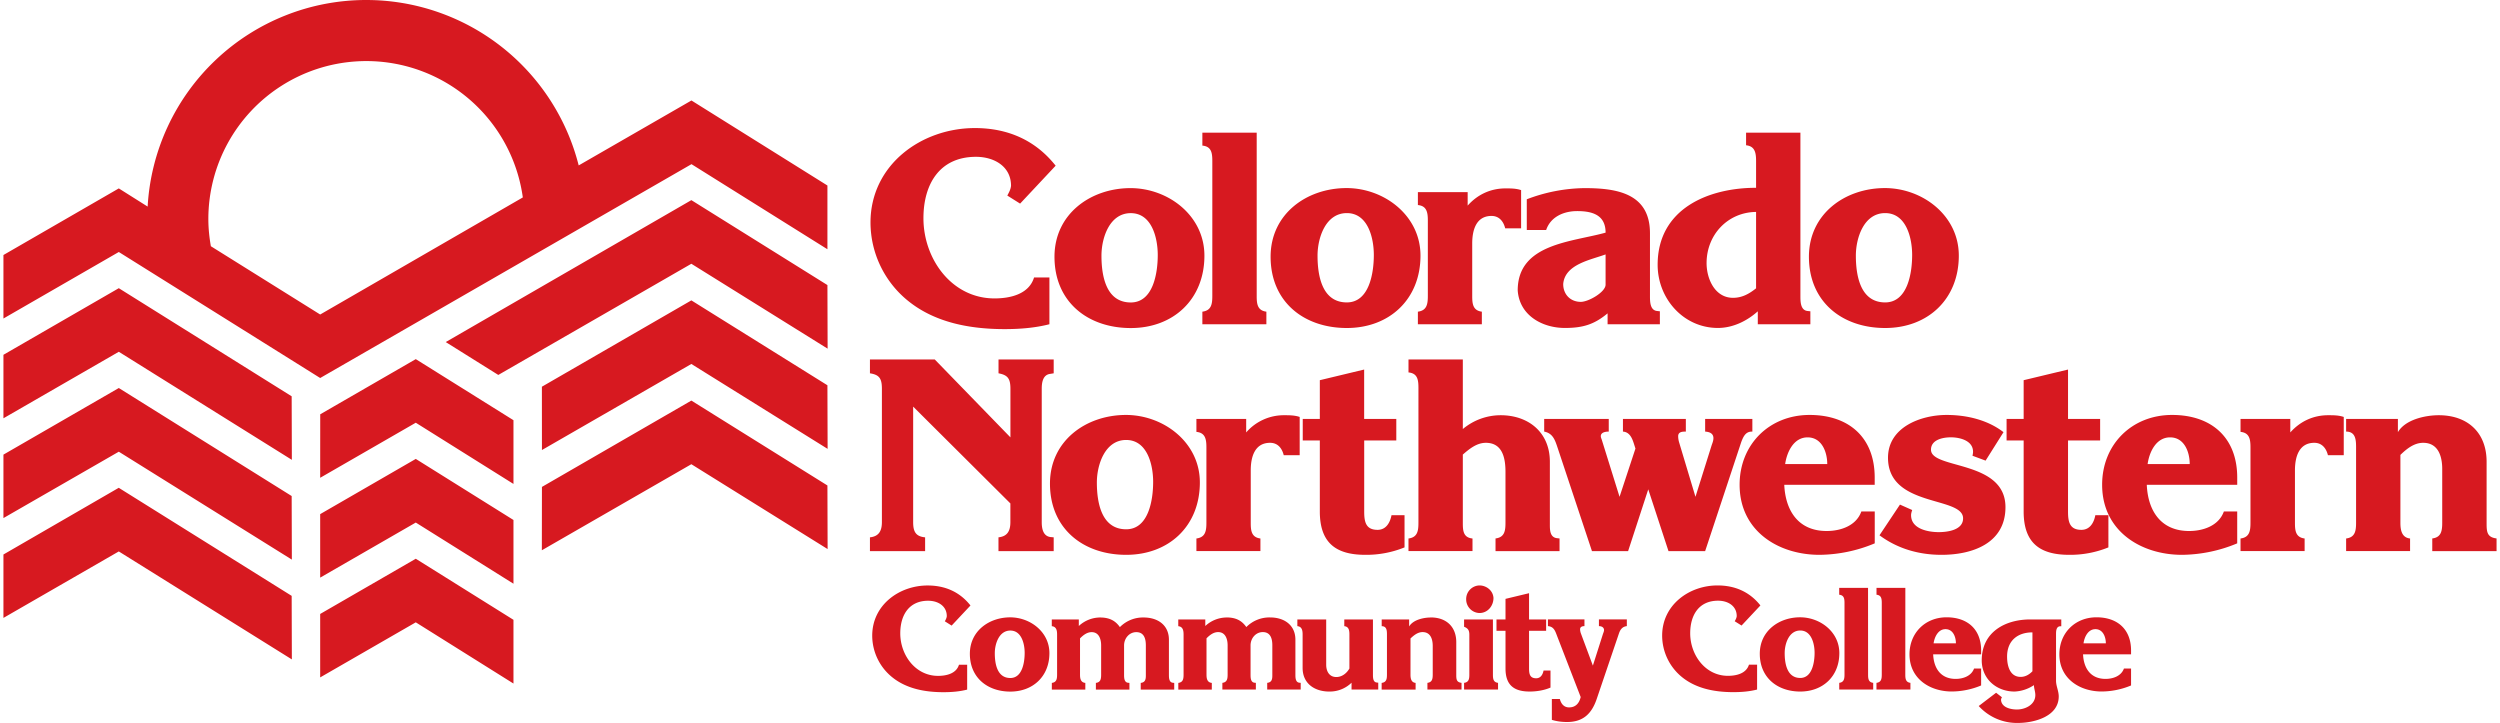 <?xml version="1.0" encoding="UTF-8"?> <svg xmlns="http://www.w3.org/2000/svg" width="536" height="155" viewBox="0 0 535.94 155.41"><path fill="#d71920" d="M449.71 135.25c-1.59 0-2.37 1.68-2.56 3.05h4.8c0-1.37-.62-3.05-2.24-3.05m7.66 8.46v3.64a16.62 16.62 0 0 1-6.3 1.3c-4.73 0-9.11-2.75-9.11-7.99 0-4.62 3.4-7.96 7.98-7.96 4.47 0 7.43 2.55 7.43 7.14v.82h-10.32c.13 2.98 1.62 5.28 4.83 5.28 1.6 0 3.38-.6 3.96-2.23zm-26.65-2.56c0 1.9.55 4.36 2.92 4.36 1 0 1.85-.5 2.53-1.21v-8.36c-3.18 0-5.45 1.77-5.45 5.21m-2.36 7.77 1.26.98a.92.92 0 0 0-.2.6c.14 1.63 2.15 2.02 3.41 2.02 1.82 0 3.96-1.04 3.96-3.1 0-.76-.3-1.45-.3-2.14a8.15 8.15 0 0 1-4.15 1.38c-3.86 0-7.07-2.66-7.07-6.72 0-6.06 5.03-8.78 10.42-8.78h6.68v1.47h-.3c-.83.1-.83 1.12-.83 1.77v9.93c0 1.15.58 2.2.58 3.38 0 4.36-5.36 5.7-8.8 5.7a11.1 11.1 0 0 1-8.4-3.64zm-10.88-13.67c-1.58 0-2.36 1.68-2.56 3.05h4.8c0-1.37-.61-3.05-2.24-3.05m7.66 8.46v3.64a16.6 16.6 0 0 1-6.3 1.3c-4.73 0-9.1-2.75-9.1-7.99 0-4.62 3.4-7.96 7.97-7.96 4.48 0 7.43 2.55 7.43 7.14v.82h-10.31c.12 2.98 1.62 5.28 4.83 5.28 1.59 0 3.37-.6 3.96-2.23zm-16.3 1.28c0 .88.07 1.67 1.1 1.8v1.44h-7.3v-1.44c1.05-.13 1.14-.89 1.14-1.8v-15.37c0-.92-.1-1.67-1.13-1.77v-1.47h6.2zm-8 0c0 .88.06 1.67 1.1 1.8v1.44h-7.3v-1.44c1.03-.13 1.13-.89 1.13-1.8v-15.37c0-.92-.1-1.67-1.14-1.77v-1.47h6.2zm-14.58.75c2.59 0 3.08-3.44 3.08-5.4 0-1.97-.69-4.8-3.08-4.8-2.44 0-3.35 2.86-3.35 4.86 0 2.23.5 5.34 3.35 5.34m-.04-13.04c4.29 0 8.44 3.11 8.44 7.7 0 4.98-3.54 8.26-8.4 8.26-4.9 0-8.7-2.98-8.7-8.13 0-4.92 4.15-7.83 8.66-7.83m-9.24 15.53c-1.66.43-3.41.56-5.1.56-3.92 0-7.98-.72-11.1-3.28a11.52 11.52 0 0 1-4.21-8.88c0-6.59 5.8-10.78 11.9-10.78 3.7 0 6.88 1.34 9.22 4.3l-4.05 4.32-1.47-.92c.2-.36.4-.72.43-1.11 0-2.23-1.95-3.31-4-3.31-4.15 0-6 3.11-6 7.01 0 4.65 3.25 9.14 8.11 9.14 1.76 0 3.93-.46 4.52-2.4h1.75zm-33.12-11.99c.1-.26.22-.53.22-.82-.03-.6-.58-.82-1.1-.82v-1.44h6v1.44c-.97.1-1.43.75-1.72 1.64l-4.76 14.03c-1.08 3.17-2.93 4.94-6.36 4.94-1.1 0-2.2-.13-3.28-.46v-4.48h1.72c.26 1.01.87 1.8 1.98 1.8 1.43 0 2.2-.92 2.5-2.23l-5.03-13.01c-.42-1.08-.68-2.13-2.01-2.23v-1.44h7.85v1.44c-.46 0-.91.13-.94.65 0 .27.06.53.13.8l2.62 7.04zm-15.9 7.47c0 1.15.17 2.1 1.53 2.1.97 0 1.43-.82 1.59-1.67h1.49v3.67c-1.36.59-2.98.85-4.48.85-3.37 0-5.19-1.38-5.19-4.95v-8.1h-1.94v-2.45h1.94v-4.42l5.06-1.22v5.64h3.67v2.45h-3.67zm-10.66-11.93a2.94 2.94 0 0 1-2.86-2.98 2.93 2.93 0 0 1 2.86-2.95c1.49 0 2.92 1.11 3.01 2.69 0 1.7-1.23 3.24-3.01 3.24m2.89 13.2c0 .9.06 1.68 1.1 1.81v1.44h-7.3v-1.44c1.04-.13 1.13-.88 1.13-1.8v-8.52c0-.95-.25-1.38-1.13-1.74v-1.57h6.2zm-13.34-12.25c3.28 0 5.46 1.97 5.46 5.31v7.08c0 .98.1 1.54 1.13 1.67v1.44h-7.33v-1.44c1.04-.13 1.14-.88 1.14-1.8v-6.13c0-1.44-.46-2.98-2.18-2.98-1.04 0-1.88.69-2.6 1.37V145c0 .82.13 1.7 1.1 1.8v1.44h-7.3v-1.44c1.05-.13 1.14-.88 1.14-1.8v-8.62c0-.85-.06-1.77-1.13-1.77v-1.44h5.9v1.5c.85-1.44 3.12-1.93 4.67-1.93M285 148.66c-3.09 0-5.72-1.67-5.72-5.08v-7.18c0-.85-.13-1.7-1.13-1.8v-1.44h6.2v9.73c0 1.44.68 2.65 2.17 2.65 1.23 0 2.24-.81 2.82-1.83v-7.3c0-.86-.1-1.71-1.1-1.8v-1.45h6.16v11.83c0 .65 0 1.67.84 1.73l.3.04v1.47h-5.74v-1.47a6.71 6.71 0 0 1-4.8 1.9m-22.1-15.93c1.82 0 3.21.53 4.28 2.07a6.96 6.96 0 0 1 5.13-2.07c2.95 0 5.42 1.58 5.42 4.79v7.47c0 .66 0 1.67.84 1.77l.3.03v1.44h-7.2v-1.44c.9-.1 1.1-.66 1.1-1.54v-6.52c0-1.28-.3-2.85-2.05-2.85-1.52 0-2.63 1.34-2.63 2.85v6.26c0 .66 0 1.67.85 1.77l.29.03v1.44h-7.2v-1.44c1.03-.13 1.13-.88 1.13-1.8v-6.26c0-1.31-.45-2.85-2.04-2.85-1 0-1.82.65-2.5 1.34V145c0 .85.13 1.7 1.14 1.8v1.44h-7.2v-1.44c1.03-.13 1.13-.88 1.13-1.8v-8.59c0-.85-.13-1.7-1.14-1.8v-1.44h5.81v1.4a6.78 6.78 0 0 1 4.54-1.83m-27.19 0c1.82 0 3.22.53 4.29 2.07a6.95 6.95 0 0 1 5.12-2.07c2.96 0 5.42 1.58 5.42 4.79V145c0 .66 0 1.67.84 1.77l.3.03v1.44h-7.2v-1.44c.9-.1 1.1-.66 1.1-1.54v-6.52c0-1.28-.3-2.85-2.05-2.85-1.52 0-2.63 1.34-2.63 2.85V145c0 .66 0 1.67.85 1.77l.3.03v1.44h-7.21v-1.44c1.04-.13 1.13-.88 1.13-1.8v-6.26c0-1.31-.45-2.85-2.04-2.85-1 0-1.82.65-2.5 1.34V145c0 .85.13 1.7 1.14 1.8v1.44h-7.2v-1.44c1.03-.13 1.13-.88 1.13-1.8v-8.59c0-.85-.13-1.7-1.14-1.8v-1.44h5.81v1.4a6.79 6.79 0 0 1 4.54-1.83m-19.26 13.01c2.6 0 3.08-3.44 3.08-5.4 0-1.97-.68-4.8-3.08-4.8-2.43 0-3.34 2.86-3.34 4.86 0 2.23.48 5.34 3.34 5.34m-.03-13.04c4.28 0 8.43 3.11 8.43 7.7 0 4.98-3.54 8.26-8.4 8.26-4.9 0-8.7-2.98-8.7-8.13 0-4.92 4.16-7.83 8.67-7.83m-9.25 15.53c-1.65.43-3.4.56-5.1.56-3.92 0-7.97-.72-11.09-3.28a11.52 11.52 0 0 1-4.22-8.88c0-6.59 5.81-10.78 11.91-10.78 3.7 0 6.88 1.34 9.21 4.3l-4.05 4.32-1.46-.92c.2-.36.39-.72.42-1.11 0-2.23-1.95-3.31-4-3.31-4.14 0-6 3.11-6 7.01 0 4.65 3.25 9.14 8.12 9.14 1.75 0 3.92-.46 4.5-2.4h1.76zM123.66 35.56A47.12 47.12 0 0 0 78 0a47.06 47.06 0 0 0-47 44.41l-6.2-3.91L0 54.82v13.65l24.8-14.3 43.29 27.09 79.82-45.97 29.22 18.29v-13.7L147.9 21.6zM68.09 67.61l-23.5-14.68c-.33-1.9-.54-3.85-.54-5.85a33.96 33.96 0 0 1 67.6-4.64zm0 35.1 20.55-11.84 21 13.16v-13.7l-21-13.13L68.1 89.06zm47.65 15.58 32.14-18.5 29.29 18.24-.04-13.67-29.25-18.25-32.12 18.56zm.02-21.55 32.12-18.5 29.29 18.25-.04-13.67-29.25-18.25-32.13 18.56zm-9.38-16.14 41.5-23.9 29.29 18.25-.04-13.67-29.25-18.26-52.8 30.51zM0 89.92l24.8-14.3L62 98.85l-.04-13.66L24.8 61.95 0 76.27zm68.09 34.25 20.55-11.84 21 13.15v-13.7l-21-13.13-20.55 11.87zM0 111.37 24.8 97.1 62 120.3l-.04-13.67L24.8 83.41 0 97.73zm68.09 34.25 20.55-11.84 21 13.16v-13.7l-21-13.13-20.55 11.87zM0 132.83l24.8-14.29L62 141.75l-.04-13.66-37.17-23.23L0 119.2zm523.52-43.57c6.18 0 10.28 3.7 10.28 10v13.34c0 1.86.18 2.9 2.14 3.15v2.72h-13.82v-2.72c1.95-.24 2.14-1.67 2.14-3.4v-11.54c0-2.72-.86-5.62-4.1-5.62-1.95 0-3.55 1.3-4.89 2.6v14.57c0 1.54.25 3.2 2.08 3.4v2.7H503.6v-2.7c1.96-.25 2.14-1.68 2.14-3.4V96.12c0-1.61-.12-3.34-2.14-3.34v-2.72h11.13v2.84c1.6-2.71 5.87-3.64 8.8-3.64m-23.84 8.59c-.37-1.48-1.28-2.66-2.93-2.66-3.3 0-4.16 3.02-4.16 5.93v11.24c0 1.67.12 3.15 2.08 3.4v2.7H480.9v-2.7c1.96-.25 2.14-1.67 2.14-3.4V96.18c0-1.67-.18-3.15-2.14-3.34v-2.78h10.7v2.9c2.14-2.4 4.95-3.7 8.13-3.7 1.16 0 2.26 0 3.36.37v8.22zm-33.93-3.83c-3 0-4.47 3.15-4.83 5.74h9.05c0-2.6-1.16-5.74-4.22-5.74m14.43 15.93v6.85a31.4 31.4 0 0 1-11.86 2.47c-8.93 0-17.18-5.18-17.18-15.06 0-8.71 6.42-15.01 15.04-15.01 8.43 0 14 4.82 14 13.46v1.55h-19.44c.24 5.62 3.05 9.94 9.1 9.94 3 0 6.36-1.11 7.47-4.2zm-36.37 0c0 2.16.3 3.95 2.87 3.95 1.84 0 2.7-1.54 3-3.15h2.81v6.92a21.86 21.86 0 0 1-8.43 1.6c-6.36 0-9.79-2.6-9.79-9.32V94.69h-3.67v-4.63h3.67v-8.33l9.54-2.29v10.62h6.9v4.63h-6.9zM426.1 99.02l-2.82-1.05c.06-.25.12-.56.12-.86 0-2.42-2.87-3.1-4.76-3.1-1.72 0-4.28.5-4.28 2.66 0 4.26 16.01 2.16 16.01 12.35 0 7.84-7.21 10.25-13.75 10.25-4.83 0-9.42-1.3-13.33-4.2l4.4-6.6 2.63 1.17c-.12.37-.24.74-.24 1.11 0 2.96 3.67 3.64 5.93 3.64 1.9 0 5.25-.43 5.25-2.96 0-4.82-16.14-2.28-16.14-13.03 0-6.6 7.1-9.2 12.6-9.2 4.28 0 8.8 1.05 12.23 3.7zm-38.27-5c-2.99 0-4.45 3.15-4.82 5.74h9.05c0-2.6-1.17-5.74-4.23-5.74m14.44 15.93v6.85a31.42 31.42 0 0 1-11.87 2.47c-8.92 0-17.18-5.18-17.18-15.06 0-8.71 6.43-15.01 15.04-15.01 8.44 0 14 4.82 14 13.46v1.55h-19.44c.25 5.62 3.06 9.94 9.11 9.94 3 0 6.36-1.11 7.46-4.2zm-53.02 8.52h-7.77l-7.33-22.05c-.56-1.66-.99-3.27-2.94-3.64v-2.72h13.88v2.72c-.62 0-1.71.12-1.71.99 0 .31.18.62.24.86l3.79 12.17 3.42-10.38c-.49-1.42-.85-3.52-2.69-3.64v-2.72h13.52v2.72c-.68 0-1.6 0-1.65.93 0 .43.06.86.18 1.3l3.54 11.79 3.49-11.12c.18-.49.37-.99.37-1.48 0-1.05-.86-1.36-1.78-1.42v-2.72h10.15v2.72h-.12c-1.35 0-1.83 1.11-2.26 2.22l-7.77 23.47h-7.88l-4.35-13.28zm-35.53-26.24a12.68 12.68 0 0 1 8.13-2.97c6 0 10.58 3.7 10.58 10v13.6c0 1.16.06 2.65 1.52 2.83l.56.06v2.72h-13.76v-2.72c1.96-.24 2.14-1.66 2.14-3.4v-10.92c0-2.9-.61-6.24-4.22-6.24-1.95 0-3.54 1.3-4.95 2.53v14.64c0 1.66.06 3.2 2.08 3.4v2.7h-13.76v-2.7c1.96-.25 2.14-1.67 2.14-3.4V83.4c0-1.73-.18-3.15-2.14-3.34v-2.78h11.68zm-21.2 17.72c0 2.16.3 3.95 2.87 3.95 1.83 0 2.69-1.54 3-3.15h2.8v6.92a21.84 21.84 0 0 1-8.43 1.6c-6.36 0-9.78-2.6-9.78-9.32V94.69h-3.67v-4.63h3.67v-8.33l9.53-2.29v10.62h6.91v4.63h-6.9zm-17.3-12.1c-.36-1.48-1.28-2.66-2.93-2.66-3.3 0-4.16 3.02-4.16 5.93v11.24c0 1.66.12 3.15 2.08 3.4v2.7h-13.76v-2.7c1.96-.25 2.15-1.67 2.15-3.4V96.18c0-1.67-.19-3.15-2.15-3.34v-2.78h10.7v2.9a10.7 10.7 0 0 1 8.14-3.7c1.16 0 2.26 0 3.36.37v8.22zm-33.87 15.93c4.9 0 5.8-6.49 5.8-10.2 0-3.7-1.28-9-5.8-9-4.58 0-6.3 5.37-6.3 9.13 0 4.2.92 10.07 6.3 10.07m-.06-24.58c8.07 0 15.9 5.87 15.9 14.51 0 9.39-6.67 15.56-15.84 15.56-9.23 0-16.38-5.62-16.38-15.31 0-9.27 7.82-14.76 16.32-14.76m-45.73 23.03c0 1.98.5 3.09 2.57 3.28v2.96h-11.86v-2.96c1.9-.2 2.57-1.36 2.57-3.28V83.58c0-2.22-.55-3.02-2.57-3.33v-2.97h13.94l16.26 16.74V83.58c0-2.16-.55-2.96-2.56-3.33v-2.97h11.86v2.97l-.74.12c-1.59.19-1.83 1.85-1.83 3.21v28.65c0 1.3.24 2.97 1.83 3.21l.74.07v2.96H213.9v-2.96c1.9-.2 2.56-1.36 2.56-3.28v-4.01l-20.9-20.81zM404.5 65.01c4.9 0 5.81-6.48 5.81-10.19 0-3.7-1.28-9.01-5.8-9.01-4.6 0-6.3 5.37-6.3 9.14 0 4.2.91 10.06 6.3 10.06m-.07-24.58c8.07 0 15.9 5.87 15.9 14.52 0 9.38-6.67 15.56-15.84 15.56-9.23 0-16.38-5.62-16.38-15.32 0-9.26 7.82-14.76 16.32-14.76m-38.32 16.12c0 3.46 1.83 7.47 5.68 7.47 1.96 0 3.48-.86 4.96-2.04V45.56c-6.06.06-10.64 4.88-10.64 11m10.64-21.93c0-1.67-.19-3.21-2.15-3.4v-2.71h11.68v35.07c0 1.24 0 3.15 1.6 3.27l.54.06v2.78h-11.3v-2.78c-2.33 2.1-5.39 3.58-8.57 3.58-7.4 0-12.96-6.3-12.96-13.58 0-12.04 10.88-16.55 21.16-16.55zM335.3 61.06c0 2.22 1.53 3.83 3.79 3.83 1.65 0 5.32-2.1 5.32-3.7v-6.5c-3.18 1.18-8.75 2.1-9.11 6.37m-7.83-18.22a35.78 35.78 0 0 1 12.41-2.4c6.91 0 14.07 1.1 14.07 9.69v13.46c0 1.24 0 3.15 1.59 3.27l.54.06v2.78h-11.24v-2.34c-2.88 2.4-5.32 3.14-9.18 3.14-4.88 0-9.78-2.71-10.14-8.08 0-10.07 11.67-10.38 18.89-12.41 0-3.83-2.88-4.63-6.12-4.63-2.81 0-5.68 1.17-6.66 4.07h-4.16zm-4.64 6.24c-.37-1.48-1.29-2.66-2.94-2.66-3.3 0-4.15 3.03-4.15 5.93V63.6c0 1.67.12 3.15 2.07 3.4v2.71h-13.75V67c1.95-.25 2.14-1.67 2.14-3.4V47.41c0-1.66-.19-3.15-2.14-3.33V41.3h10.7v2.9c2.13-2.4 4.95-3.7 8.13-3.7 1.16 0 2.26 0 3.36.37v8.21zm-34.05 15.93c4.9 0 5.81-6.48 5.81-10.19 0-3.7-1.28-9.01-5.8-9.01-4.6 0-6.3 5.37-6.3 9.14 0 4.2.91 10.06 6.3 10.06m-.07-24.58c8.07 0 15.9 5.87 15.9 14.52 0 9.38-6.67 15.56-15.84 15.56-9.23 0-16.38-5.62-16.38-15.32 0-9.26 7.82-14.76 16.32-14.76M269.41 63.6c0 1.67.12 3.15 2.08 3.4v2.71h-13.76V67c1.96-.25 2.14-1.67 2.14-3.4V34.63c0-1.73-.18-3.15-2.14-3.33v-2.78h11.68zm-27.07 1.42c4.89 0 5.8-6.48 5.8-10.19 0-3.7-1.28-9.01-5.8-9.01-4.6 0-6.3 5.37-6.3 9.14 0 4.2.91 10.06 6.3 10.06m-.07-24.58c8.08 0 15.9 5.87 15.9 14.52 0 9.38-6.66 15.56-15.83 15.56-9.24 0-16.4-5.62-16.4-15.32 0-9.26 7.84-14.76 16.33-14.76M224.85 69.7c-3.12.8-6.42 1.05-9.6 1.05-7.4 0-15.04-1.36-20.9-6.17a21.7 21.7 0 0 1-7.96-16.73c0-12.42 10.95-20.32 22.44-20.32 6.97 0 12.96 2.53 17.36 8.09l-7.64 8.15-2.75-1.73c.37-.68.73-1.36.8-2.1 0-4.2-3.67-6.23-7.53-6.23-7.82 0-11.3 5.86-11.3 13.2 0 8.78 6.1 17.24 15.28 17.24 3.3 0 7.4-.87 8.5-4.51h3.3z"></path></svg> 